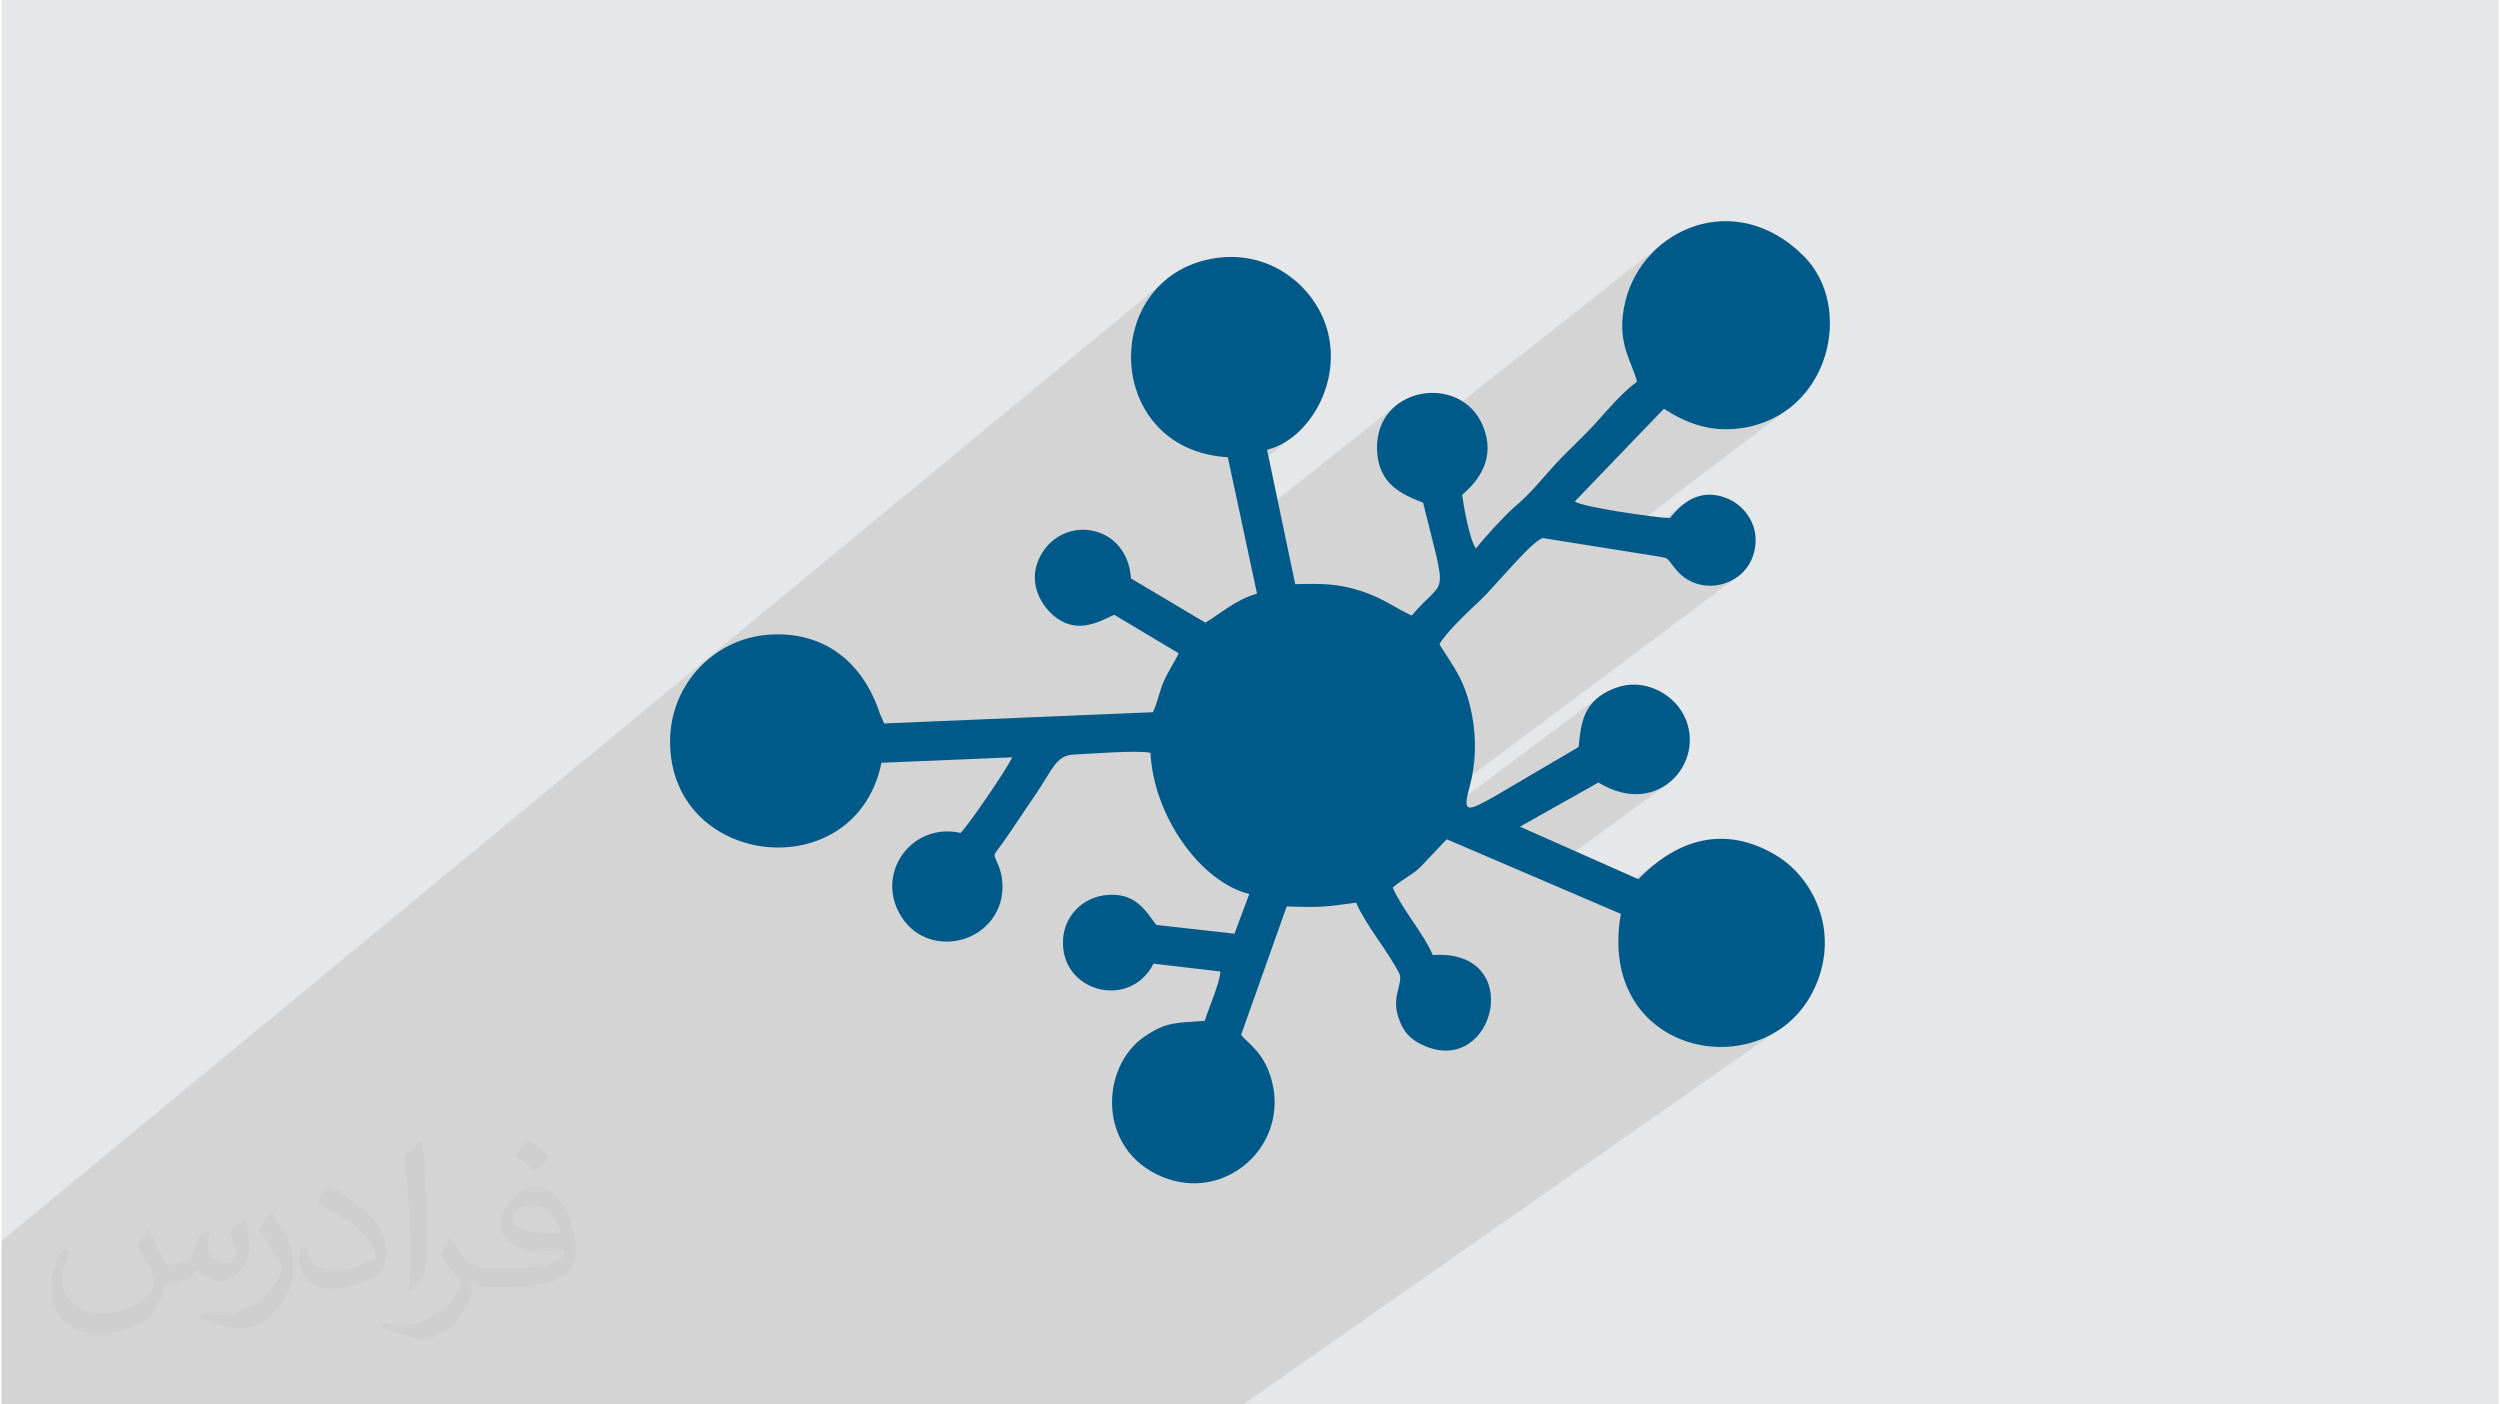 <?xml version="1.0" encoding="UTF-8"?>
<!DOCTYPE svg PUBLIC "-//W3C//DTD SVG 1.0//EN" "http://www.w3.org/TR/2001/REC-SVG-20010904/DTD/svg10.dtd">
<!-- Creator: CorelDRAW 2017 -->
<svg xmlns="http://www.w3.org/2000/svg" xml:space="preserve" width="356px" height="200px" version="1.0" shape-rendering="geometricPrecision" text-rendering="geometricPrecision" image-rendering="optimizeQuality" fill-rule="evenodd" clip-rule="evenodd"
viewBox="0 0 356000 200000"
 xmlns:xlink="http://www.w3.org/1999/xlink">
 <g id="Layer_x0020_1">
  <path fill="#E6E7E8" d="M220 0l355560 0 0 200000 -355560 0 0 -200000z"/>
  <path fill="#373435" fill-opacity="0.102" d="M65650 200000l-1080 0 -3540 0 -2210 0 -200 0 -3630 0 -2060 0 -830 0 0 0 -1930 0 -1790 0 -1630 0 -1480 0 -1000 0 -4960 0 -1290 0 -190 0 -3240 0 -500 0 -430 0 -770 0 -1150 0 -290 0 -300 0 -2750 0 -1330 0 -290 0 -2870 0 -4660 0 -2250 0 -670 0 -5000 0 -350 0 -820 0 -1070 0 -2660 0 -6210 0 0 -1560 0 -620 0 -14390 0 -6520 0 -220 165030 -136160 -1620 1900 -1220 2140 -830 2310 -440 2410 -50 2460 340 2430 730 2350 1130 2190 1530 1970 1910 1690 2310 1340 2700 940 3100 450 620 2910 4970 -3970 1100 -350 1060 -500 1010 -630 970 -750 -8910 7100 1310 6110 21800 -17270 -940 920 -760 1090 -570 1280 -340 1440 -70 1620 210 1660 210 600 40010 -31510 -1380 1290 -1220 1470 -1030 1610 -830 1750 -600 1870 -370 2050 -80 1800 150 1590 310 1410 420 1270 460 1180 420 1110 340 1090 -820 650 -780 690 -760 720 -740 750 -710 770 -700 770 -690 770 -670 760 -720 770 -720 750 -730 730 -730 720 -730 730 -740 730 -720 740 -730 770 -710 790 -690 770 -670 760 -670 750 -690 740 -720 740 -760 730 -840 740 -550 500 -700 680 -780 810 -820 870 -800 880 -740 840 -630 750 -460 580 -5160 3990 10 150 -40 590 31940 -24620 1110 680 1170 630 1250 560 1320 460 1400 340 1500 200 1590 40 1680 -150 2250 -490 2040 -780 1830 -1040 -25470 19380 2400 390 9010 -6850 -840 680 -750 750 -640 770 -6240 4730 3370 540 1000 160 690 110 450 110 310 140 250 210 250 320 360 480 540 650 1370 1190 1550 720 1640 270 1640 -160 1560 -560 1370 -930 -63310 47360 190 0 1290 30 1120 -10 470 -10 39620 -29570 -880 980 -620 1070 -420 1140 -260 1190 -180 1210 -130 1230 -18080 13430 4380 1870 5360 -3960 11170 -6290 1620 850 1570 540 1500 250 1430 -20 1330 -250 1220 -470 1110 -660 -18340 13430 8640 3700 8870 -6430 -1120 850 -1080 950 -1060 1030 -5200 3780 2700 1160 -350 3600 220 3240 730 2860 1190 2490 1560 2100 1880 1720 2140 1330 2330 930 2450 540 2500 140 2500 -270 2430 -670 2300 -1090 -75670 52940 -39180 0 -3710 0 -1820 0 -2090 0 -100 0 -610 0 -6240 0 -2220 0 -4270 0 -1320 0 -7920 0 -2430 0 -5810 0 -160 0 -400 0 -700 0 -310 0 -710 0 -4250 0 -80 0 -1450 0 -1420 0 -1310 0 -2100 0 -4330 0 -700 0 -290 0 -160 0 -5830 0 -3610 0 -580 0 -2580 0 -2680 0z"/>
  <path fill="#373435" fill-opacity="0.031" d="M21220 175160c660,1030 1100,2020 1540,3110 310,640 480,1830 1980,1830 440,0 1070,-150 1630,-450 630,-330 1110,-820 1350,-1590l610 -2010 1440 -720 100 100c-190,760 -230,1480 -230,2060 0,1690 1440,2330 2610,2330 680,0 1280,-330 1280,-950 0,-810 -340,-2160 -780,-3380 680,-680 1360,-1360 2140,-1910l120 60c340,1440 530,2860 530,3810 0,920 -410,1950 -750,2630 -700,1310 -1940,2360 -3440,2360 -1140,0 -2390,-570 -3260,-1630l-50 0c-830,1010 -2090,1940 -4120,1940l-630 0c-100,1340 -390,2290 -820,3130 -1210,2360 -4790,4030 -8160,4030 -4690,0 -7040,-2710 -7040,-6310 0,-2230 720,-4300 1840,-5760l920 370c-700,1340 -1160,2600 -1160,3840 0,3380 2740,4990 5900,4990 2930,0 6560,-1880 7210,-4040 -240,-2360 -1130,-3470 -2490,-5640 420,-720 950,-1440 1600,-2200l130 0 0 0 0 0zm54070 -12710c990,620 1960,1360 2890,2200 -530,740 -1170,1420 -2000,2010 -940,-760 -1890,-1420 -2860,-2120 660,-730 1310,-1450 1970,-2090zm510 9240c-1600,0 -2910,1040 -2910,1820 0,1670 3200,2190 7010,2170 -480,-1960 -2150,-3990 -4100,-3990zm-3590 8920c2080,0 3900,-60 5280,-400 1540,-390 2850,-1180 2850,-1710 0,-150 0,-310 -50,-460 -870,90 -1860,90 -2730,90 -2810,0 -4960,-640 -5810,-2230 -220,-430 -360,-930 -360,-1480 0,-1530 650,-3020 1810,-4050 970,-840 2040,-1380 3130,-1380 1950,0 3530,1590 4620,4070 600,1360 1010,2920 1010,4900 0,1320 -360,2420 -1180,3250 -1530,1480 -4330,2040 -8640,2040l-1970 0 0 0 -500 0c-1060,0 -1840,-190 -2440,-660l-100 0c20,240 50,490 50,720 0,970 -320,2200 -970,3190 -1920,2850 -4000,4090 -5780,4090 -1820,0 -4050,-700 -6060,-1610l360 -690c660,260 1550,440 2790,440 3250,0 7500,-3120 8030,-6160 -120,-250 -330,-580 -650,-930 -940,-1130 -1550,-2070 -2110,-3060 490,-950 920,-1710 1340,-2390l160 -20c1390,2820 2650,4440 5450,4440l430 0 0 0 2040 0 0 0 0 0zm-14040 2990c240,-1300 260,-2760 260,-4110l0 -2020c0,-3770 -480,-9240 -870,-12800 680,-750 1630,-1600 2380,-2180l210 60c510,4480 640,9690 640,14480 0,1260 -50,2500 -170,3390 -80,1140 -730,2000 -2140,3320l-310 -140 0 0 0 0zm-14450 -5950c70,1770 940,3160 3960,3160 1890,0 3490,-490 5260,-1320 310,-150 480,-330 480,-500 0,-1110 -840,-2570 -2280,-3910 -1380,-1260 -3220,-2370 -4940,-3100 -570,-250 -770,-520 -770,-760 0,-520 680,-1590 1230,-2350l200 -20c1960,1030 4160,2550 5790,4250 1470,1570 2390,3150 2390,4880 0,1280 -390,2490 -1010,3600 -2160,1090 -4460,1910 -6740,1910 -2750,0 -4640,-1290 -4640,-4330 0,-330 0,-850 120,-1510l950 0 0 0 0 0zm-5000 -5020l1720 2780c630,1030 1210,2140 1210,3910l0 2260c0,1830 -1170,3790 -3060,5720 -1470,1310 -2770,1870 -3980,1870 -1800,0 -3860,-560 -6220,-1590l260 -690c750,210 1620,370 2690,370 3410,-20 6890,-2510 8490,-5560 190,-350 270,-680 270,-910 0,-350 -200,-730 -340,-1080 -870,-1650 -1840,-3150 -2900,-4530 560,-880 1100,-1730 1710,-2570l150 20 0 0 0 0z"/>
  <path fill="#005A89" d="M236940 58210c2870,1860 6390,3430 11020,2760 12580,-1810 16170,-17250 8890,-24510 -9740,-9720 -22830,-3880 -25390,6390 -1450,5840 930,8590 1650,11500 -2220,1650 -4070,3880 -5870,5880 -1900,2100 -3900,3850 -5820,5940 -1950,2130 -3430,4060 -5750,6020 -1260,1060 -4520,4600 -5480,5910 -900,-990 -1840,-6440 -1980,-7640 2420,-2040 4870,-5350 2920,-9900 -3200,-7510 -15410,-5510 -15040,3550 200,4840 3510,6290 6560,7470 3560,14410 3240,10290 -1610,16070 -2470,-1120 -3980,-2420 -7160,-3470 -3380,-1110 -5800,-1090 -9440,-990l-4010 -19140c5910,-1470 10760,-9560 8530,-17220 -1770,-6110 -8290,-11550 -16530,-9960 -15880,3070 -15170,27200 2410,28240l4160 19420c-3080,890 -5100,2780 -7350,4140l-10600 -6300c-500,-7790 -9620,-9210 -12860,-3270 -1870,3420 -270,6650 1670,8410 3280,2960 6540,1100 8810,30l9170 5490c-570,1250 -1440,2460 -2090,3940 -680,1510 -890,3030 -1570,4450l-38280 1600 -620 -1430c-2260,-6950 -7670,-11840 -15930,-11200 -7660,590 -13860,7030 -13930,15040 -160,18230 26440,21140 30100,3190l18620 -780c-690,1570 -6290,9780 -7360,10770 -6920,-1570 -12350,5790 -8390,11980 3560,5580 12080,4150 14020,-1960 490,-1540 460,-3480 -90,-5000 -860,-2410 -1130,-1370 440,-3570 1620,-2280 3060,-4540 4630,-6810 2470,-3590 2960,-5690 5500,-5800 2200,-90 9310,-670 10940,-240 430,8890 7030,18330 14070,20100l-2110 5650 -11140 -1250c-1400,-1790 -2900,-4860 -7470,-4210 -3090,440 -5600,2960 -5800,6240 -470,7530 9510,10140 12880,3490l9510 1110c70,1260 -1730,5450 -2220,7030 -4120,290 -5480,140 -8560,2230 -6310,4290 -6810,16100 2490,19970 9070,3790 18270,-4570 15540,-13970 -1090,-3770 -3190,-4900 -4290,-6230l6500 -18300c4530,180 5500,90 9880,-530 1380,3200 4460,6790 6130,10050 670,1330 -1100,3150 -150,6160 710,2250 1830,3350 3780,4190 10040,4330 14460,-13850 1160,-12940 -1350,-3140 -4270,-6370 -5710,-9600 1350,-1210 3020,-1900 4180,-3170l3510 -3720 24800 10630c-3550,20220 20310,24780 27290,11160 4160,-8120 300,-16110 -5010,-19390 -7330,-4520 -14240,-2470 -19780,3290l-16860 -7480 11170 -6290c8750,5430 15960,-3590 11810,-10190 -1540,-2460 -5330,-4790 -9400,-3270 -4700,1750 -4890,5150 -5240,8410l-11830 6950c-4220,2390 -4710,2460 -3660,-1410 880,-3250 950,-6840 310,-10120 -960,-4950 -2570,-6720 -4630,-10040 670,-1410 4060,-4670 5840,-6310 1820,-1680 7440,-8570 8890,-8830l15210 2430c3160,510 2100,140 3850,2180 3310,3840 9580,2330 10950,-2350 1130,-3870 -1270,-6930 -3850,-7940 -3880,-1530 -6480,800 -8080,2840 -2090,-70 -12540,-1580 -13540,-2370l12690 -13200z"/>
 </g>
</svg>
